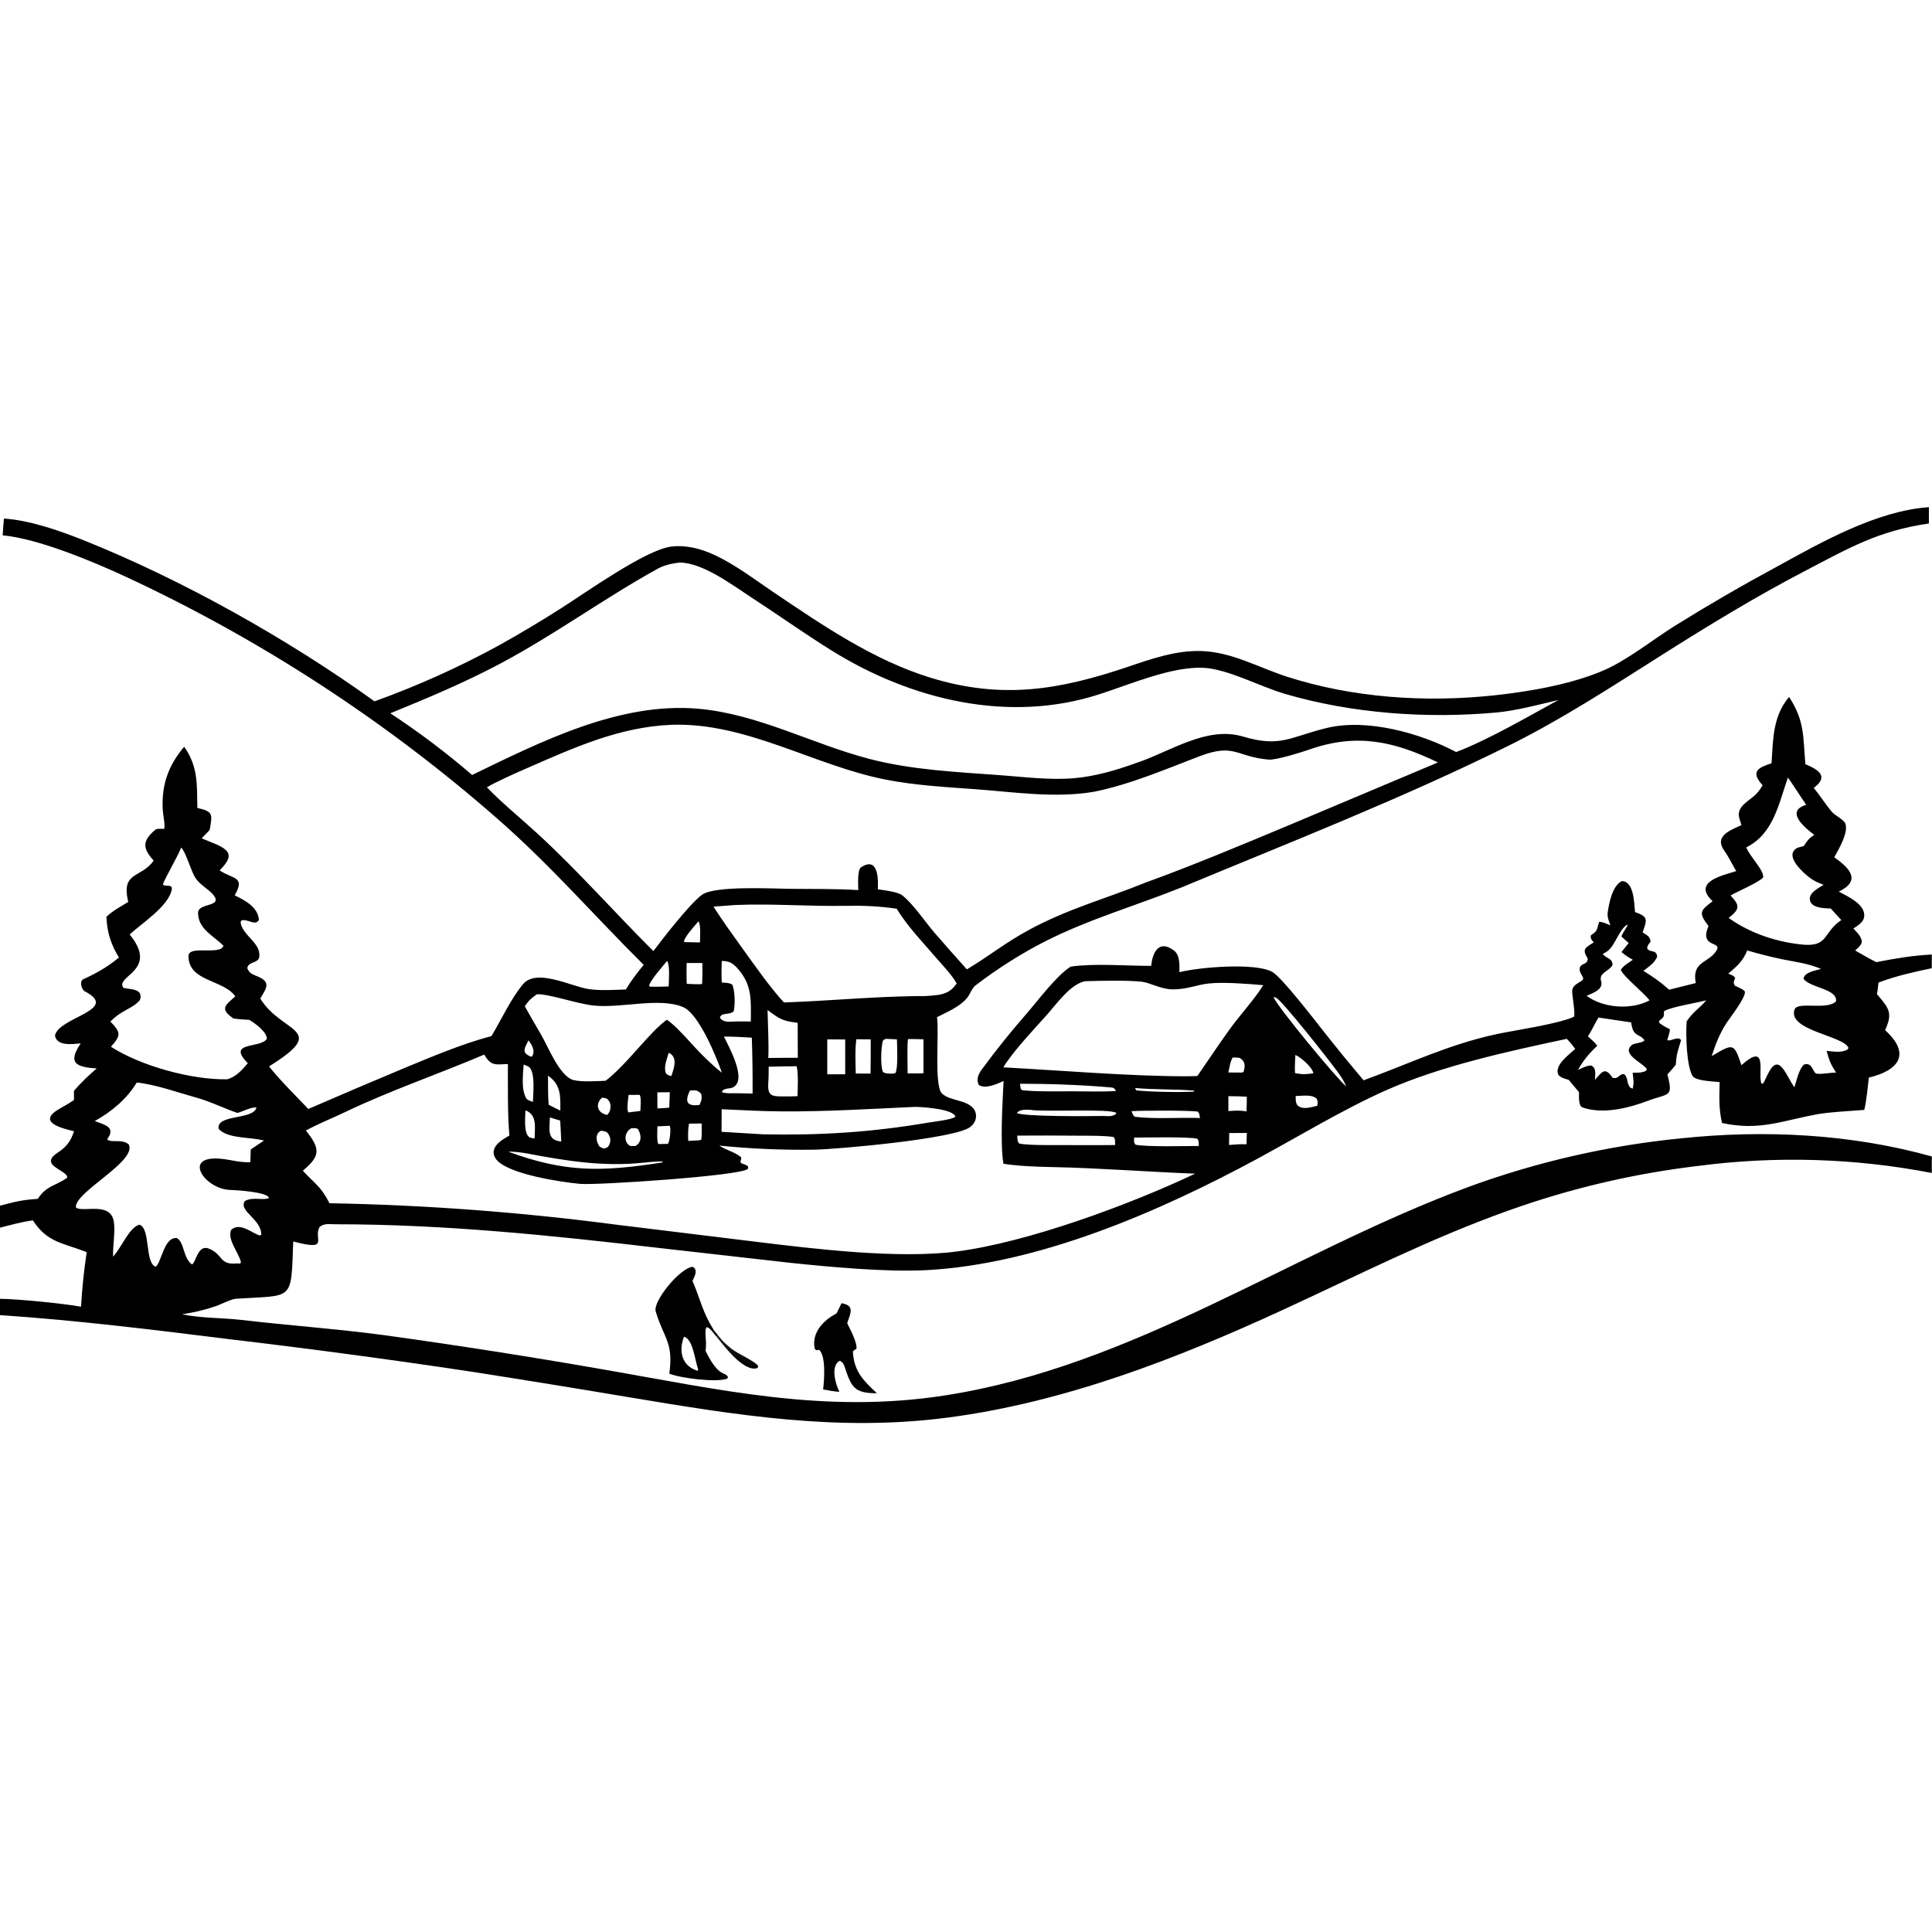 <?xml version="1.0" encoding="utf-8"?> <svg xmlns="http://www.w3.org/2000/svg" xmlns:xlink="http://www.w3.org/1999/xlink" width="2549" height="2549" viewBox="0 0 2549 2549"><path transform="scale(2.489 2.489)" d="M198.523 371.757C221.251 363.594 243.309 353.671 264.495 342.079C275.656 335.865 286.627 329.316 297.393 322.441C310.007 314.47 342.004 291.561 355.603 289.772C363.45 288.74 371.282 290.756 378.381 294.015C389.569 299.151 399.861 307.068 410.061 313.948C436.14 331.539 463.256 350.114 493.629 359.359C531.337 370.837 561.541 365.726 597.832 353.478C610.393 349.239 623.216 344.714 636.667 345.096C652.862 345.555 666.82 353.716 681.878 358.596C716.914 369.951 755.708 372.5 792.202 368.572C810.765 366.574 833.207 362.714 850.361 355.217C862.552 349.89 876.119 339.107 887.633 331.847C905.329 320.829 923.363 310.363 941.709 300.467C965.866 287.213 994.603 270.834 1022.46 268.834C1022.44 271.719 1022.44 274.605 1022.45 277.49C995.72 281.348 980.249 290.4 956.836 302.619C930.519 316.354 905.899 331.366 880.841 347.232C854.243 364.071 827.694 381.416 799.459 395.38C743.061 423.316 684.376 446.23 626.3 470.398C602.27 480.036 577.161 487.234 554.009 498.994C541.213 505.494 528.509 513.601 517.102 522.338C515.199 523.795 514.068 527.307 512.51 529.136C508.589 533.734 502.04 536.45 496.683 539.178C497.879 546.723 495.027 575.767 499.324 579.648C503.823 583.711 511.696 582.79 515.817 587.376C517.083 588.785 517.553 590.638 517.305 592.5C517.039 594.5 515.815 596.232 514.238 597.439C506.149 603.631 444.112 609.204 431.558 609.417C414.767 609.672 397.976 608.945 381.271 607.24C385.376 609.984 389.376 610.527 392.731 613.356C393.328 613.86 392.5 614.991 392.512 615.826C392.528 617.013 394.273 616.682 396.393 618.097L396.604 619.265C396.506 619.394 396.427 619.54 396.311 619.653C392.616 623.283 316.175 628.342 307.501 627.54C297.241 626.592 269.099 622.392 262.982 614.491C261.904 613.099 261.358 611.308 261.833 609.561C262.836 605.871 266.988 603.723 270.022 601.901C269.032 591.789 269.218 574.363 269.231 564.002C262.499 564.291 260.321 565.18 256.661 559.008C232.18 569.438 206.914 578.008 182.795 589.551C176.009 592.799 168.757 595.647 162.15 599.259C169.945 609.044 169.853 612.797 160.516 620.541C166.986 627.644 170.066 628.76 174.662 637.806C225.283 638.73 275.812 642.497 326.01 649.089L400.647 658.224C431.675 662.023 475.999 667.408 506.993 663.409C544.736 658.539 598.79 638.601 633.514 622.131C608.222 621.18 582.938 619.139 557.603 618.631C549.339 618.466 540.033 618.134 531.896 616.888C530.065 605.811 531.434 584.632 531.975 572.995C528.526 574.596 522.327 577.436 518.836 575.121C517.463 572.402 518.426 569.605 520.338 567.014C528.566 555.858 535.082 547.768 544.431 537.004C549.853 530.762 560.078 517.054 567.574 512.366C580.698 510.559 596.72 512.005 610.219 511.98C610.789 505.748 613.781 497.687 622.107 503.7C625.526 506.17 625.213 511.398 625.178 515.338C635.373 512.711 665.208 510.163 674.348 515.146C679.381 517.891 697.506 541.527 701.854 547.006C708.691 555.673 715.678 564.222 722.811 572.649C746.678 563.961 767.829 553.622 793.478 548.133C803.058 546.083 825.093 542.976 834.142 539.058C835.478 538.479 833.078 526.885 833.389 524.909C833.831 522.096 836.407 521.322 838.491 519.828C840.794 518.176 836.795 516.548 837.394 512.942C838.609 510.147 841.282 511.684 841.654 508.198C838.412 503.062 840.261 502.387 844.798 499.565C843.532 498 843.08 497.548 843.222 495.851C847.028 493.285 846.268 493.067 847.644 488.705C849.131 488.428 852.07 489.882 853.655 490.515C852.88 488.554 851.898 485.957 852.19 483.835C852.905 478.625 854.62 469.605 859.671 467.048C866.133 467.072 866.225 478.695 866.686 483.47C874.097 486.004 872.89 487.703 870.717 494.24C872.982 495.749 874.754 496.393 874.911 499.221C873.849 500.548 873.272 500.992 873.114 502.679C874.613 505.282 877.951 503.004 878.443 507.084C876.974 510.614 874.248 512.143 871.164 514.63C876.606 518.076 879.998 520.336 884.783 524.626L898.887 521.093C896.663 509.305 905.746 510.759 909.963 503.705C912.901 498.79 900.555 502.586 905.641 490.881C900.221 483.788 901.19 482.708 907.83 477.726C896.955 467.476 912.602 464.215 920.347 461.744C918.198 458.302 916.512 454.431 914.107 451.104C908.297 443.07 917.294 440.128 923.095 437.362C922.601 435.966 922.377 435.045 921.974 433.697C920.186 427.724 926.787 424.776 930.372 421.43C932.115 419.801 933.023 418.336 934.323 416.268C927.695 408.939 931.961 406.928 939.055 404.595C939.87 391.763 939.737 379.533 948.361 369.443C956.729 382.342 955.69 390.361 957 405.076C963.593 407.825 969.804 411.485 961.432 417.645C964.814 421.778 967.707 426.447 971.17 430.48C972.712 432.275 977.546 434.514 978.246 436.72C979.794 441.599 974.579 450.256 972.312 454.416C980.523 460.252 986.761 466.756 974.699 472.63C979.505 475.209 988.985 479.407 988.145 485.955C987.763 488.935 984.741 490.575 982.48 492.176C984.495 494.479 986.81 496.429 986.906 499.413C986.31 501.447 984.972 502.344 983.381 503.829C987.06 505.935 990.795 508.15 994.594 510.011C1004.94 508.001 1013.48 506.519 1024 505.966L1024 513.222C1014.11 515.346 1005.24 517.216 995.727 520.854C995.509 522.952 995.371 524.878 994.887 526.935C1001.04 534.25 1003.6 536.662 999.24 546.068C1013.2 558.709 1006.47 567.45 990.636 571.196C990.022 576.407 989.409 583.366 988.204 588.334C981.989 588.815 969.818 589.489 964.04 590.511C944.827 593.91 932.925 599.662 912.781 595.261C911.011 587.261 911.384 581.819 911.539 573.593C908.044 573.21 898.983 572.971 897.3 570.475C893.856 565.366 893.541 547.371 894.087 541.348C897.721 535.924 900.807 534.668 904.416 530.248C899.009 531.678 885.665 533.751 882.036 536.025C882.001 539.239 882.13 538.907 879.497 541.112L879.418 542.047C881.089 543.563 883.172 544.529 885.175 545.619C885.157 547.097 884.204 549.818 883.749 551.335C885.414 552.253 889.634 548.955 891.106 551.391C889.489 556.608 888.608 558.858 888.305 564.354C886.797 566.21 885.52 567.794 883.849 569.529C887.066 581.996 884.663 579.297 873.378 583.557C863.115 587.431 849.419 590.813 838.796 587C836.588 586.185 837.009 580.834 836.999 578.943L831.571 572.433C829.337 571.703 827.492 571.411 826.01 569.694C823.828 564.557 831.558 559.184 835.015 555.987C833.427 553.953 832.342 552.514 830.51 550.664C799.204 557.342 763.895 564.975 734.695 577.94C712.078 587.982 688.063 602.59 666.098 614.448C614.218 642.456 550.098 670.253 490.646 673.295C469.605 674.372 438.933 671.518 418.189 669.311L348.345 661.404C291.61 654.78 234.941 648.936 177.788 648.956C174.753 648.957 172.073 648.312 169.483 650.296C165.702 656.468 175.51 663.364 155.437 658.076C154.249 690.4 155.854 686.346 124.906 688.454C122.264 688.634 115.925 692.101 113.176 692.753C107.539 694.636 102.37 695.758 96.535 696.665C106.137 698.757 117.935 698.499 127.867 699.657C152.885 702.575 178.2 704.361 203.15 707.669C242.121 713.058 280.994 719.138 319.75 725.905C381.541 736.638 437.086 749.547 500.637 739.723C601.032 724.203 684.136 664.153 778 629.308C814.418 615.933 852.387 607.233 890.995 603.416C935.204 598.767 981.063 601.009 1024 613.004L1024 621.762C983.289 613.898 941.579 612.625 900.464 617.991C866.022 622.045 832.153 630.005 799.51 641.717C757.939 656.54 719.583 676.135 679.636 694.509C623.383 720.383 564.352 743.268 502.643 751.393C444.447 759.056 390.581 750.168 333.491 740.652C305.334 735.916 277.149 731.349 248.937 726.951C206.938 720.639 164.843 714.991 122.665 710.008C82.344 704.994 40.493 699.814 0 697.116L0 688.467C9.815 688.588 32.82 690.866 42.944 692.633C43.66 681.383 44.342 674.984 45.952 663.752C33.282 658.683 25.244 658.872 17.427 646.897C11.695 647.614 5.642 649.341 0 650.762L0 639.112C8.021 636.994 11.607 636.027 20.016 635.498C24.723 628.362 28.97 628.891 35.58 624.335C36.409 620.375 20.126 617.896 30.416 611.112C35.3 607.892 37.415 605.12 39.234 599.649C33.726 598.291 19.869 595.153 30.3 588.494C33.111 586.7 35.866 585.405 38.678 583.435L39.234 583.04L39.187 578.233C42.644 574.142 47.18 569.828 51.275 566.368C40.756 565.655 35.477 563.809 42.786 553.091C38.578 553.395 30.23 554.762 29.127 548.972C31.009 539.086 64.044 535.377 44.855 525.424C43.348 524.642 41.885 520.121 44.186 519.062C51.279 515.799 57.034 512.53 63.053 507.562C58.786 500.652 56.746 494.131 56.399 485.975C59.71 482.814 64.013 480.51 67.965 478.111C64.142 461.671 74.4 465.906 81.461 456.231C76.739 450.798 74.81 447.009 80.697 441.287C83.052 438.998 83.015 439.327 86.352 439.346L87.089 439.355C87.5 435.74 86.396 432.229 86.234 428.638C85.647 415.617 89.442 405.546 97.624 395.829C105.089 406.321 104.382 416.085 104.606 428.264C113.21 430.213 112.545 431.674 111.161 439.853C109.917 441.342 108.299 442.906 106.925 444.314C110.707 446.266 117.504 447.946 120.221 451.152C123.175 454.638 118.742 458.826 116.448 461.406C123.596 466.126 130.184 464.524 124.41 474.614C129.908 477.245 136.72 480.86 137.253 487.567C135.407 491.19 131.142 486.709 127.865 487.986L127.53 489.002C128.729 496.206 138.67 499.935 137.391 507.444C136.847 510.637 131.499 509.659 131.088 513.211C132.053 515.773 133.7 516.439 136.106 517.397C143.884 520.495 141.301 523.599 137.978 529.329C149.487 548.085 175.034 545.105 142.61 565.271C148.129 572.296 157.106 581.209 163.441 587.838C180.364 580.483 197.339 573.25 214.366 566.14C229.377 559.923 244.854 553.377 260.52 549.189C265.526 540.905 271.12 528.809 277.342 521.585C284.599 513.16 302.969 522.959 311.972 524.278C318.299 525.205 325.229 524.733 331.745 524.489C334.49 519.85 337.819 515.614 341.196 511.433C314.263 484.682 292.476 459.243 263.439 433.778C204.105 381.865 137.681 338.665 66.168 305.477C49.317 297.688 20.05 285.423 1.418 283.775C1.56 280.882 1.853 277.796 2.082 274.89C15.438 275.67 31.679 281.313 44.179 286.312C96.679 307.311 152.572 338.707 198.523 371.757ZM258.075 417.337C266.449 425.979 276.281 433.932 285.173 442.116C306.566 461.806 325.803 483.706 346.337 504.154C351.306 497.541 366.214 478.321 372.335 474.159C379.3 469.424 409.306 471.054 419.002 471.145C429.207 471.241 444.584 471.099 454.947 471.817C454.912 468.996 454.397 461.045 456.405 459.734C466.104 453.405 465.492 467.605 465.314 471.4C468.608 471.872 475.924 472.734 478.237 474.573C484.141 479.267 490.016 488.141 495.054 494.068C500.811 500.715 506.63 507.308 512.51 513.847C524.344 506.752 532.988 499.612 545.765 492.728C566.276 481.677 586.265 476.327 607.181 467.851C632.105 458.848 659.465 447.354 683.976 437.104L762.228 404.148C738.849 392.881 719.195 388.517 694.225 397.253C689.766 398.813 676.281 402.983 672.499 402.648C655.004 401.098 654.456 393.747 635.724 400.915C617.836 407.759 598.74 415.931 579.902 419.692C559.069 423.238 537.41 419.796 516.472 418.3C500.986 417.193 484.918 416.26 469.736 413.301C431.306 405.813 395.636 382.693 355.611 384.213C328.116 385.404 304.151 396.354 279.257 407.226C273.461 409.757 263.176 414.309 258.075 417.337ZM206.891 378.099C222.041 388.041 236.525 398.963 250.249 410.796C286.861 393.076 328.241 372.088 370.016 375.672C401.929 378.469 430.392 394.366 461.014 402.317C483.453 408.143 506.67 409.177 529.698 410.866C542.668 411.818 556.381 413.611 569.338 412.507C580.288 411.574 591.367 408.37 601.666 404.657C619.975 398.717 639.157 384.765 658.62 390.348C678.874 396.45 683.861 390.577 703.309 385.877C724.645 380.721 752.863 388.587 771.871 398.635C788.843 392.202 810.088 379.769 826.12 371.031C816.033 373.461 803.414 376.766 793.054 377.699C756.17 381.023 716.725 378.224 681.106 367.805C667.967 363.961 650.757 354.572 637.846 353.992C621.019 353.235 599.317 362.667 583.255 367.84C534.976 383.688 482.99 371.042 440.877 344.86C426.616 335.994 412.706 326.063 398.603 316.894C388.384 310.251 372.859 298.392 360.339 298.183C356.372 298.635 352.173 299.503 348.637 301.457C320.109 317.219 293.877 336.535 265.017 351.847C245.787 362.049 226.945 369.892 206.891 378.099ZM125.874 669.686L127.239 669.824L127.728 669.039C126.472 663.771 120.506 657.429 122.457 652.015C127.197 647.471 133.808 653.94 137.785 654.888L138.522 654.483C138.478 646.091 126.338 642.011 129.758 636.659C134.008 634.256 139.142 636.465 142.556 635.087C142.329 631.855 124.881 630.825 122.066 630.756C108.576 630.426 96.07 612.231 117.212 614.239C123 614.837 126.592 616.238 132.696 616.069L132.924 609.302C135.243 607.706 137.577 606.133 139.926 604.583C132.965 602.629 120.451 603.728 115.885 598.328C114.614 590.542 134.219 593.727 135.943 587.155C133.814 586.443 128.653 589.216 125.836 589.942C118.724 587.528 111.677 583.943 104.496 581.956C94.638 579.228 82.585 574.843 72.478 573.816C67.368 582.456 58.948 589.422 50.221 594.246C55.573 596.231 61.57 597.487 56.822 603.845C58.498 606.153 64.665 603.371 68.296 606.708C72.614 615.734 39.094 632.094 40.261 640.091C43.991 642.93 58.828 636.605 60.376 647.828C61.123 653.248 59.758 660.23 59.937 666.115L60.401 665.585C64.661 660.638 68.682 650.526 73.898 649.196C79.941 651.07 76.628 669.504 82.554 671.47C85.665 669.057 86.937 655.515 93.779 656.279C97.867 658.746 96.925 666.682 101.765 670.27C103.988 669.1 104.775 659.392 110.862 661.909C118.483 665.059 116.111 670.775 125.874 669.686ZM531.867 565.778C562.406 567.413 599.568 570.562 629.591 570.507L634.668 570.388C640.413 562.15 645.903 553.799 651.779 545.643C657.114 538.238 664.93 529.794 669.614 522.218C661.434 521.5 648.72 520.465 640.72 521.322C634.233 522.017 628.765 524.615 621.247 524.437C615.228 524.294 609.33 520.817 605.278 520.396C596.752 519.511 583.956 519.857 575.288 520.11C567.441 521.448 559.757 532.606 554.456 538.48C547.616 546.059 539.491 554.713 533.608 563.021C532.981 563.909 532.4 564.83 531.867 565.778ZM378.198 480.58C382.767 487.752 388.712 496.015 393.714 502.96C400.007 511.7 408.294 523.524 415.521 531.376C438.785 530.593 461.872 528.334 485.129 528.017C487.41 527.986 490.403 528.082 492.624 527.852C497.795 527.423 502.236 527.207 505.9 522.884C506.317 522.385 506.718 521.874 507.104 521.352C505.011 517.315 500.18 512.276 497.131 508.727C490.07 500.507 480.872 490.987 475.343 481.691C466.161 480.372 458.001 479.968 448.724 480.149C429.187 480.531 409.443 478.894 389.909 479.711L378.198 480.58ZM68.738 495.356C84.521 514.644 60.805 517.167 65.394 523.618C68.944 524.498 72.313 523.969 74.218 526.595C74.714 528.422 74.636 528.367 74.156 530.105C70.284 534.795 64.641 535.138 58.53 541.515C64.015 547.305 64.333 548.591 58.821 554.866C74.728 565.093 101.749 572.486 120.501 572.105C125.157 570.755 128.314 567.187 131.367 563.579C119.746 551.88 138.171 555.951 141.462 550.647C141.43 546.893 135.217 542.417 132.105 540.595C129.314 540.417 126.488 540.313 123.737 539.852C116.347 534.798 119.296 532.947 124.718 528.159C118.614 519.216 99.867 520.442 99.91 506.776C99.929 500.792 116.835 506.557 118.441 501.336C113.318 496.031 105.107 492.659 104.981 483.953C104.9 478.388 118.234 480.974 113.231 474.53C110.927 471.562 105.811 468.883 103.704 465.507C101.328 462.202 98.578 451.609 96.041 449.275C93.7 455.041 87.387 465.473 86.322 468.912C87.566 470.164 91.507 468.471 91.065 471.334C89.679 480.299 74.465 489.873 68.738 495.356ZM916.099 516.121C917.633 516.752 918.98 517.031 919.757 518.396C919.065 520.435 918.647 520.604 919.518 522.464C921.032 523.203 924.867 524.68 924.946 525.819C925.174 529.112 916.611 540.053 915.255 542.153C911.413 548.109 909.37 553.51 907.316 559.826C918.834 552.984 919.114 552.775 923.082 564.646C937.654 551.578 931.513 569.851 933.744 574.367L934.539 574.4C936.427 571.767 939.207 561.606 943.654 564.961C946.187 566.873 948.994 573.446 951.17 576.354C952.407 572.539 953.557 566.672 956.307 564.271C958.692 563.57 959.714 564.591 960.918 566.662C961.715 568.021 961.947 569.109 963.505 569.187C966.986 569.362 969.63 568.586 973.267 568.574C970.452 564.249 969.584 562.063 968.251 557.043C972.264 557.402 975.365 558.119 979.012 556.546L979.85 555.577C977.969 549.095 947.304 546.31 951.252 535.111C952.833 530.627 968.345 535.665 973.207 530.815C974.251 524.111 959.332 523.703 956.021 518.801C956.375 515.322 962.344 514.442 965.343 513.615C958.314 510.595 951.624 509.907 944.118 508.362C938.081 507.065 932.093 505.55 926.166 503.821C923.778 509.614 920.751 512.134 916.099 516.121ZM278.169 533.391C280.86 538.137 283.921 543.576 286.745 548.324C290.473 554.59 296.591 570.6 304.02 572.516C308.336 573.629 316.397 573.073 321.023 572.893C332.648 563.95 344.357 546.942 353.514 540.53C357.075 542.984 360.794 547.016 363.826 550.21C369.125 556.195 376.382 563.737 382.683 568.659C379.609 559.832 370.376 537.326 362.098 533.835C349.377 528.47 329.177 534.652 314.351 532.979C305.567 531.988 290.967 526.782 284.581 527.031C281.443 529.305 280.479 530.076 278.169 533.391ZM925.662 449.163C927.556 454.145 935.494 461.689 934.545 465.2C931.782 468.017 921.361 472.337 917.324 474.663C922.386 480.021 922.266 481.99 916.301 486.559C927.876 494.858 942.25 499.558 956.381 500.789C969.33 501.609 966.285 494.27 976.027 487.714L970.447 481.591C967.214 481.417 959.227 481.543 959.317 476.231C959.36 473.623 962.667 471.462 964.676 470.213C965.33 469.808 965.99 469.412 966.654 469.024C962.933 467.567 960.891 466.753 957.312 463.643C954.286 461.013 945.995 453.104 952.667 449.464C953.147 449.202 955.43 448.67 956.128 448.493C958.119 445.522 958.614 444.572 961.694 442.544C957.014 439.017 945.854 430.041 957.435 426.625C956.104 424.802 948.355 412.716 947.695 412.213C942.682 426.775 939.884 442.094 925.662 449.163ZM382.532 587.977L382.475 599.943L404.481 601.281C434.872 601.904 462.238 600.162 492.264 595.038C495.585 594.472 504.184 593.592 506.433 591.991C505.659 587.856 488.965 586.757 485.035 586.729C461.408 587.799 437.845 589.29 414.198 589.119C403.605 589.043 393.111 588.454 382.532 587.977ZM354.439 522.904C354.534 519.726 355.206 511.562 353.618 509.363C351.393 512.061 344.733 519.568 344.083 522.456L344.552 523.037C347.906 523.046 351.086 523.06 354.439 522.904ZM874.411 530.244C871.224 526.12 860.493 517.576 859.147 514.122C860.435 511.928 863.329 510.305 865.526 508.766C862.933 507.264 861.846 506.668 859.513 504.662L863.308 499.869L859.474 496.439C859.99 494.534 861.619 492.938 862.727 490.343L862.39 490.169C859.891 492.09 859.147 493.725 857.566 496.393C854.912 500.799 854.151 503.552 849.653 505.6C850.877 508.065 854.8 507.606 854.764 511.528C852.835 515.042 847.307 515.57 848.722 520.141C850.073 524.507 844.151 526.521 840.997 527.841C849.836 534.388 864.718 535.502 874.411 530.244ZM297.009 588.684C297.087 581.219 297.463 574.968 290.477 570.185C290.53 574.841 290.423 581.079 290.836 585.597C292.871 586.67 294.93 587.699 297.009 588.684ZM660.743 589.119C660.863 586.522 660.914 583.923 660.897 581.323C657.648 581.147 654.394 581.059 651.14 581.06L651.133 588.953C655.045 588.711 656.912 588.497 660.743 589.119ZM686.813 580.956C686.862 583.136 686.654 584.141 687.745 585.915C690.736 588.445 694.632 586.927 698.242 586.159C698.471 584.411 698.71 583.871 697.881 582.317C695.233 580.001 690.601 580.927 686.813 580.956ZM349.05 606.432L354.05 606.351C355.052 605.172 355.822 598.146 354.987 596.756L348.484 597.045C348.473 598.647 348.03 605.742 349.05 606.432ZM297.514 605.101L296.967 594.001L291.469 592.329C291.386 598.697 289.671 604.348 297.514 605.101ZM370.23 488.375C368.336 490.636 362.765 496.644 362.541 499.1L363.007 499.402L371.03 499.567C371.067 497.03 371.586 489.92 370.23 488.375ZM336.83 607.485C340.283 605.385 340.056 601.729 338.184 598.519C336.989 597.744 336.027 598.004 334.565 598.099C330.85 600.131 330.469 605.714 334.177 607.48L336.83 607.485ZM686.634 559.195C686.508 562.252 686.263 565.805 686.454 568.801C690.28 569.621 692.314 569.488 696.198 568.921C695.636 565.72 689.557 560.385 686.634 559.195ZM364.808 604.769L371.018 604.422L371.789 603.996C372.053 600.804 371.999 598.693 371.917 595.503L365.205 595.632C364.657 599.459 364.681 600.872 364.808 604.769ZM333.136 589.668L339.45 588.895C339.506 586.85 340 581.758 339.124 580.416L338.999 580.36L333.206 580.381C332.991 582.459 331.989 588.248 333.136 589.668ZM320.322 608.838C322.144 608.058 322.229 608.391 323.028 606.615C323.689 605.175 323.678 603.517 322.998 602.086C321.876 599.688 321.087 599.809 318.638 599.355C315.474 600.833 315.871 604.47 317.39 607.157C317.996 608.227 319.143 608.45 320.322 608.838ZM365.693 578.094C362.942 583.825 363.896 586.63 370.804 585.691C371.718 583.682 372.35 581.873 371.62 579.73C369.37 577.581 368.762 577.916 365.693 578.094ZM633.044 578.621L632.769 578.07C622.824 577.327 610.65 577.578 601.691 576.734C602.038 577.468 602.065 577.969 602.752 578.038C610.595 578.831 625.576 579.09 633.044 578.621ZM651.565 600.601L651.497 606.92C655.09 606.605 657.159 606.444 660.75 606.563L660.919 600.544L651.565 600.601ZM281.838 560.207C284.002 557.387 282.051 553.876 280.115 551.468C278.021 555.73 276.099 558.267 281.838 560.207ZM355.854 570.397C357.244 566.276 359.474 560.326 354.477 558.037C353.428 561.685 351.556 565.903 353.111 569.129C354.375 570.068 354.314 569.994 355.854 570.397ZM321.845 590.995C323.129 589.644 323.627 588.339 323.643 586.445C323.65 585.003 323.061 583.622 322.015 582.63C321.322 581.973 320.242 582.016 319.145 581.837C315.428 585.08 316.411 589.965 321.845 590.995ZM372.149 521.578C372.39 517.594 372.379 514.461 372.303 510.459L363.964 510.46C363.963 513.906 363.846 518.121 364.024 521.502C365.774 521.573 370.702 521.915 372.149 521.578ZM713.551 575.834C712.457 572.943 710.592 570.327 708.791 567.832C704.936 562.494 679.561 530.235 676.436 528.904C675.918 528.683 675.674 528.63 675.091 528.452C676.028 532.428 708.962 572.214 713.551 575.834ZM847.323 539.369C845.191 542.759 843.836 546.264 841.68 549.315C843.842 551.219 844.795 552.081 846.702 554.312C842.396 558.344 839.322 562.002 836.452 567.115C838.77 566.095 840.949 564.879 843.422 564.767C846.365 566.231 845.516 569.33 845.461 572.396C849.196 568.046 850.922 565.37 854.728 571.296C858.271 572.212 857.944 569.152 860.936 569.382C862.263 570.471 862.656 572.679 862.939 574.342C864.145 576.676 863.464 576.197 865.464 577.091C866.2 573.785 865.806 572.033 865.428 568.651C868.088 568.577 870.217 568.789 872.532 567.585L872.935 566.734C871.389 563.638 859.067 558.894 865.014 553.941C866.442 552.752 870.408 553.051 871.73 551.42C868.771 547.462 865.623 549.958 864.646 541.953L847.323 539.369ZM653.438 560.558C652.2 562.366 651.616 566.179 651.114 568.495L658.125 568.552L659.184 568.231C660.031 565.008 660.303 562.843 657.219 560.805C655.51 560.55 655.246 560.504 653.438 560.558ZM278.519 588.566C278.429 592.209 277.571 600.146 280.328 602.625C280.918 603.155 282.553 603.372 283.389 603.505C283.444 597.7 284.876 590.883 278.519 588.566ZM348.448 579.028L348.474 587.541C350.472 587.44 352.813 587.384 354.767 587.129L355.047 578.96L348.448 579.028ZM390.625 541.425L397.992 541.464C398.017 530.624 398.979 522.277 390.942 513.318C388.232 510.297 386.346 509.42 382.573 509.374C382.462 513.39 382.351 516.788 382.594 520.79C384.535 520.965 386.67 520.903 388.212 521.976C389.572 525.523 389.753 532.303 388.936 536.038C386.642 538.295 382.274 536.41 381.601 539.492C383.86 542.415 387.043 541.449 390.625 541.425ZM383.746 549.462C386.118 554.545 396.589 572.79 388.3 576.492C386.672 577.219 384.407 576.615 382.75 578.351L382.797 578.99C384.892 579.672 387.132 579.497 389.375 579.508C392.511 579.557 395.801 579.555 398.921 579.668C398.989 569.794 398.856 559.92 398.523 550.051C393.269 549.685 389.053 549.491 383.746 549.462ZM406.856 535.395C407.013 542.646 407.606 553.769 407.25 560.818C412.465 560.717 417.68 560.685 422.895 560.72L422.834 542.189C414.717 541.175 413.412 540.239 406.856 535.395ZM635.442 607.45C635.418 605.895 635.615 604.831 634.691 603.641C630.665 602.466 606.672 602.989 601.159 603.011C601.201 605.27 600.84 605.172 601.873 606.758C607.627 608.021 628.37 607.465 635.442 607.45ZM277.568 564.295C277.247 569.554 276.148 577.707 279.049 582.329C279.599 583.206 281.485 583.692 282.475 584.092C282.637 579.5 283.686 570.001 281.005 566.142C280.44 565.328 278.558 564.671 277.568 564.295ZM599.798 589.007C600.287 590.148 600.707 591.863 601.808 592.002C612.048 593.295 625.924 592.244 636.109 592.637C635.716 590.789 635.96 590.435 634.873 589.219C630.028 588.565 605.374 588.609 599.798 589.007ZM469.626 550.656C468.584 551.134 468.056 551.073 467.792 552.362C467.025 556.112 466.64 564.914 468.011 568.198C469.499 569.309 471.657 569.059 473.621 569.092L474.707 568.733C476.127 565.692 475.515 554.827 475.445 550.94L469.626 550.656ZM453.953 550.868C453.156 555.646 453.498 563.981 453.623 569.046L461.466 569.085C461.5 563.082 461.605 556.936 461.556 550.946L453.953 550.868ZM545.921 588.265C543.367 588.27 540.861 587.963 538.941 589.933C542.188 592.027 578.744 591.643 584.875 591.542C587.477 591.623 589.134 591.98 591.319 590.675L591.768 589.949C588.674 587.465 552.93 589.606 545.921 588.265ZM481.281 550.772C480.795 554.423 481.09 564.877 481.119 568.999C483.071 568.983 487.768 569.063 489.513 568.884L489.505 550.903C486.767 550.833 484.019 550.732 481.281 550.772ZM540.695 574.466C540.972 576.313 540.694 576.906 541.757 577.884C549.202 578.737 560.716 578.464 568.47 578.472C575.086 578.48 585.362 578.791 591.578 578.294C590.767 577.066 590.742 576.585 588.808 576.415C573.536 575.08 555.947 574.44 540.695 574.466ZM438.52 550.934L438.508 569.457L448.022 569.45L448.016 551.005L438.52 550.934ZM269.515 610.525C299.984 621.684 319.115 621.143 350.885 616.226L351.407 615.705C348.975 615.482 343.627 616.025 341.035 616.302C319.53 618.596 299.751 615.285 278.737 611.31C276.702 610.925 271.58 610.305 269.515 610.525ZM416.749 565.237L407.449 565.431C407.438 567.778 407.47 570.703 407.296 572.993C406.729 580.413 408.237 581.29 415.125 581.19C417.623 581.179 420.26 581.221 422.742 581.065C422.858 576.405 423.279 569.553 422.29 565.198L416.749 565.237ZM539.221 601.959C539.321 603.69 539.143 604.913 540.249 606.16C544.665 607.114 556.312 606.985 561.173 606.979C571.045 606.966 581.236 607.087 591.101 606.952C591.063 605.331 591.289 603.884 590.317 602.719C585.775 601.9 576.379 602.035 571.485 602.002C560.731 601.899 549.976 601.884 539.221 601.959Z"></path><path fill="#E5E8EA" fill-opacity="0.02" transform="scale(2.489 2.489)" d="M857.566 496.393C859.147 493.725 859.891 492.09 862.39 490.169L862.727 490.343C861.619 492.938 859.99 494.534 859.474 496.439L857.566 496.393Z"></path><path transform="scale(2.489 2.489)" d="M354.79 728.14C357.1 711.292 351.83 709.52 347.574 695.163C345.969 689.75 360.564 671.943 367.204 671.502C369.946 673.02 368.453 676.071 367.362 678.325L367.055 678.943C371.438 689.141 372.277 695.382 378.484 705.248L377.423 705.653C376.409 704.516 376.109 703.983 374.67 703.456C373.079 704.815 374.719 710.585 374.097 715.141L373.975 716.003C375.81 719.75 378.895 725.653 382.739 727.696C384.304 728.528 385.394 728.58 385.943 730.182L385.209 730.89C379.139 732.838 360.771 730.551 354.79 728.14ZM369.781 726.619L370.129 725.927C368.358 721.459 367.472 709.796 362.549 708.576C359.6 716.19 361.366 724.086 369.781 726.619Z"></path><path transform="scale(2.489 2.489)" d="M446.065 690.81C453.285 691.997 450.806 696.123 449.073 701.401C450.531 704.375 454.639 711.997 453.939 715.012C452.87 715.577 452.852 715.507 452.105 716.431C452.588 726.96 457.762 731.89 464.823 738.525C452.498 738.562 451.221 735.078 447.593 724.14C446.865 722.532 446.92 722.636 445.622 721.429L444.733 721.497C440.224 724.682 442.955 733.696 444.917 737.781C441.808 737.57 439.376 737.07 436.321 736.492C436.883 731.886 437.922 718.866 434.24 715.528L432.589 715.721L431.845 714.858C430.115 706.349 436.513 699.795 443.458 696.188L446.065 690.81Z"></path><defs><linearGradient id="gradient_0" gradientUnits="userSpaceOnUse" x1="392.46" y1="715.226" x2="389.988" y2="720.436"><stop offset="0" stop-color="#0B0C0C" stop-opacity="0.933"></stop><stop offset="1" stop-color="black"></stop></linearGradient></defs><path fill="url(#gradient_0)" transform="scale(2.489 2.489)" d="M380.504 707.685C383.651 711.594 383.76 711.554 387.393 714.663C390.664 717.461 400.611 721.644 401.933 724.169L401.567 725.159C394.418 727.67 383.721 713.373 379.864 708.589L380.504 707.685Z"></path><path transform="scale(2.489 2.489)" d="M378.484 705.248L380.504 707.685L379.864 708.589L377.423 705.653L378.484 705.248Z"></path></svg> 